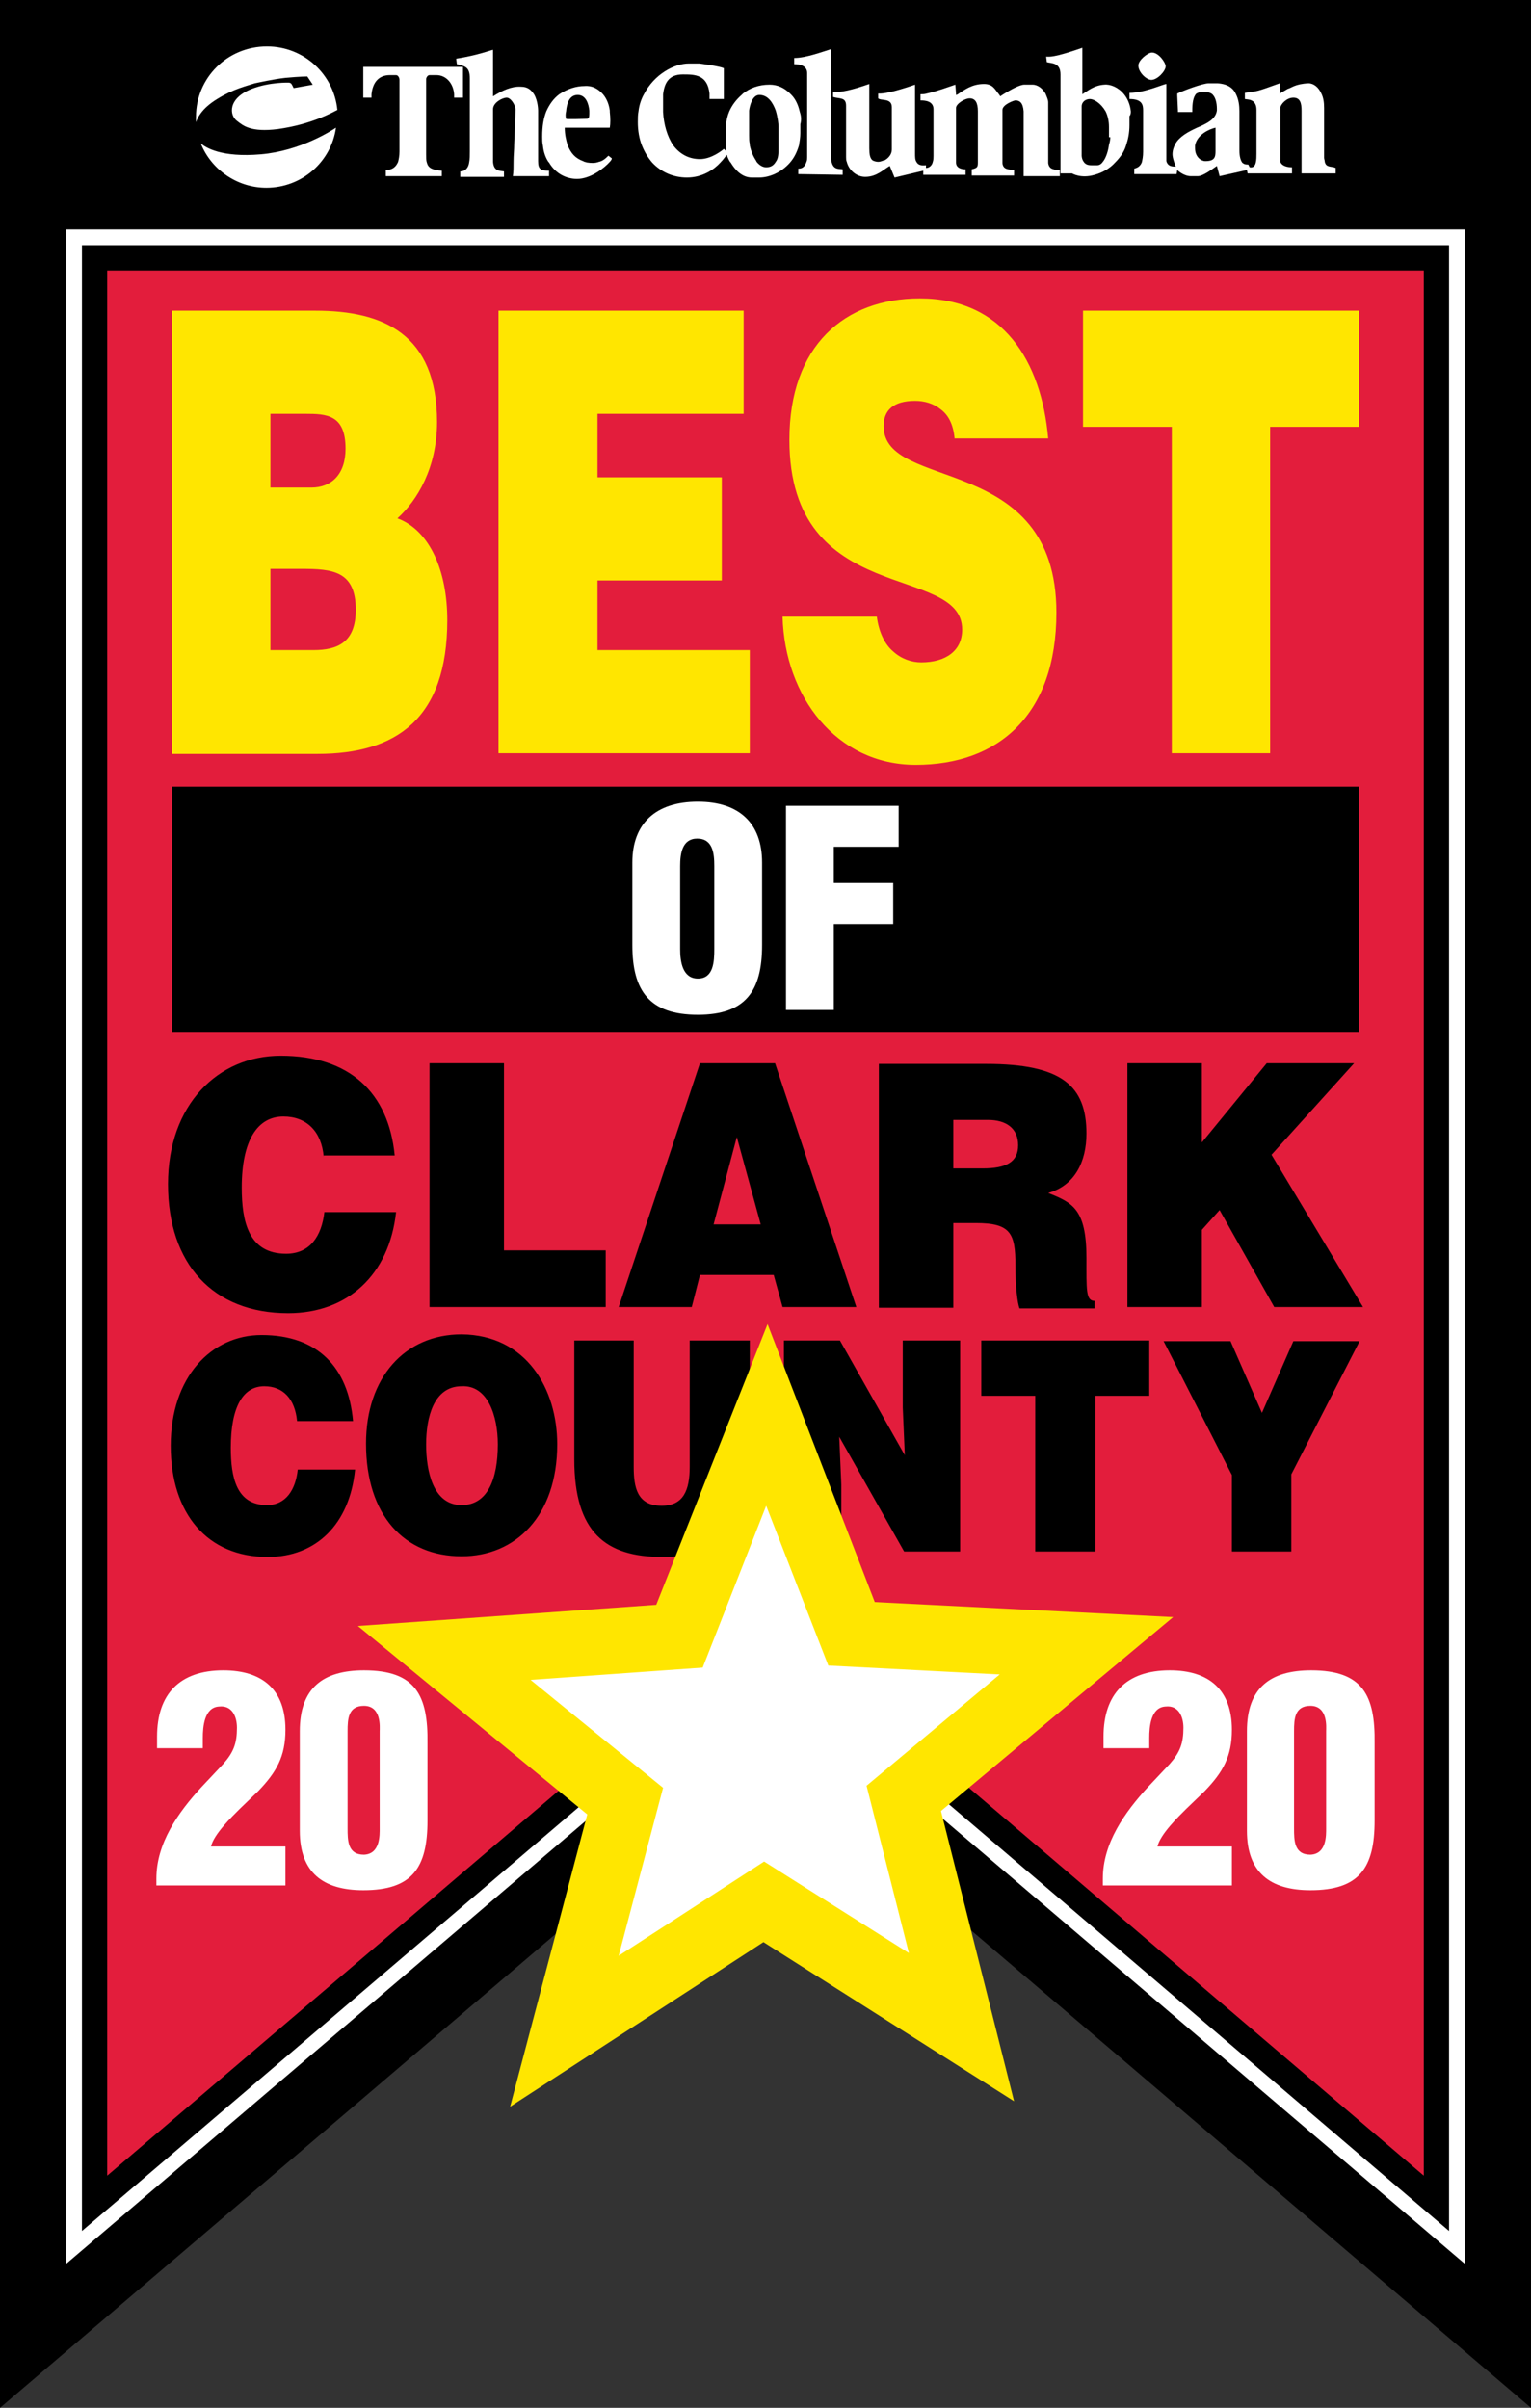 <svg xmlns="http://www.w3.org/2000/svg" viewBox="0 0 224.2 352.6" preserveAspectRatio="xMidYMid meet"><rect x="0" y="0" width="224.2" height="352.6" fill="#333333" stroke="none"/><path d="M224.2 352.6L112.1 257 0 352.6V0h224.2z"/><path fill="#FFF" d="M112.1 244.2L9.7 331.5V33.6h204.8v297.9z"/><path d="M12 35.9h200.2v290.8l-100.1-85.4L12 326.7z"/><path fill="#E31D3C" d="M15.7 39.6h192.8v279l-96.4-82.2-96.4 82.2z"/><path d="M25.2 110.4V45.5h21c9.9 0 17.8 3.4 17.8 16.3 0 6.7-2.9 11.5-5.8 14.1 4.8 1.8 7.3 7.8 7.3 14.9 0 14.5-7.5 19.6-19 19.6H25.2zm14.4-49.8v10.8h6c2.9 0 5-1.9 5-5.7 0-5-2.8-5.1-5.9-5.1h-5.1zm0 22.6v12h6.3c3.5 0 6.2-1.1 6.2-5.9 0-5.7-3.4-6-8-6h-4.5zM73 110.4V45.5h35.9v15.1H87.5v9.3h18.2V85H87.5v10.2h22.3v15.1H73zm66.8-46.1c-.2-2.3-1-3.6-2.1-4.4-1-.8-2.3-1.2-3.7-1.2-3.2 0-4.6 1.4-4.6 3.7 0 9.7 25.3 3.7 25.3 27.3 0 15-8.5 22.3-20.6 22.3-11.6 0-19.2-10-19.5-21.7h13.8c.3 2.3 1.2 4.1 2.4 5.1 1.2 1.1 2.7 1.6 4.1 1.6 3.6 0 6-1.7 6-4.8 0-9.8-25.3-3.1-25.3-27.8 0-13.8 8.1-20.7 19.1-20.7 12.2 0 17.8 9.2 18.8 20.5h-13.7zm18.8-18.8H199v17h-13v47.8h-14.4V62.5h-13v-17z" fill="#FFE600"/><path d="M47.4 169.4c-.3-3.7-2.5-5.9-5.9-5.9-3.8 0-6.1 3.5-6.1 10.4 0 5 1 9.7 6.5 9.7 3.5 0 5.2-2.6 5.6-6.1H58c-1 9.2-7.1 14.8-15.8 14.8-11 0-17.6-7.2-17.6-18.9 0-11.6 7.3-18.8 16.5-18.8 10.1 0 15.8 5.4 16.7 14.6H47.4zm15.5 22v-35.7h10.9v27.4h14.9v8.3H62.9zm27.7 0l11.9-35.7h11l11.9 35.7h-10.8l-1.3-4.7h-10.8l-1.2 4.7H90.6zm17.3-24.9l-3.4 12.8h6.9l-3.5-12.8zm31.7 12.5v12.5h-10.9v-35.7h15.7c11.1 0 14.7 3.2 14.7 10.2 0 4.1-1.7 7.6-5.6 8.7 3.5 1.4 5.6 2.3 5.6 9.5 0 4.7-.1 6.3 1.2 6.3v1.1h-11c-.3-.8-.6-3.1-.6-6.3 0-4.7-.7-6.2-5.8-6.2h-3.3zm0-7.9h4.3c3.4 0 5.2-.9 5.2-3.4s-1.8-3.7-4.4-3.7h-5.1v7.1zm25.6-15.4H176v11.6l9.5-11.6h12.8l-12.1 13.4 13.4 22.3h-13l-8-14.2-2.6 2.9v11.3h-10.9v-35.7zM43.5 208.1c-.3-3.2-2-5.1-4.8-5.1-3.1 0-4.9 3-4.9 9 0 4.3.8 8.4 5.3 8.4 2.8 0 4.2-2.3 4.5-5.2H52c-.8 8-5.7 12.8-12.8 12.8-8.8 0-14.2-6.3-14.2-16.3s5.9-16.2 13.3-16.2c8.2 0 12.7 4.7 13.4 12.6h-8.2zm38.1 3.4c0 10.5-6.1 16.4-14 16.4-8.4 0-14-6-14-16.5 0-9.7 5.7-16 14-16 9.5.1 14 8 14 16.1zm-19.2 0c0 3.9 1 8.9 5.2 8.9 3.8 0 5.3-3.8 5.3-8.9 0-4.2-1.5-8.7-5.3-8.5-4.1 0-5.2 4.6-5.2 8.5zM84 196.3h8.8v18.5c0 3 .5 5.7 4.1 5.7 3.2 0 4.1-2.3 4.1-5.7v-18.5h8.8v17.5c0 9.9-4 14.2-12.8 14.2-8.3 0-12.9-3.6-12.9-14.3v-17.4zm48.5 16.8l-.3-7v-9.8h8.4v30.9h-8.2l-9.5-16.8.3 7v9.8h-8.4v-30.9h8.2l9.5 16.8zm11.3-16.8h24.5v8.1h-7.9v22.8h-8.8v-22.8h-7.9v-8.1zm45.4 30.9h-8.8V216l-10-19.6h9.8l4.6 10.5 4.6-10.5h9.7l-10 19.5v11.3zm-164-112H199v35.9H25.2z"/><path d="M111.6 138.4c0 6.7-2.4 10.2-9.4 10.2-7.1 0-9.6-3.5-9.6-10.2v-12.1c0-5.7 3.4-8.9 9.6-8.9 6.1 0 9.4 3.2 9.4 8.9v12.1zm-7-11.6c0-1.8-.2-4-2.5-4-2.2 0-2.5 2.2-2.5 4V139c0 1.7.3 4.3 2.6 4.3 2.3 0 2.4-2.5 2.4-4.3v-12.2zm10.5 21.1V118h16.5v6h-9.5v5.3h8.7v6h-8.7v12.6h-7z" fill="#FFF"/><path fill="#FFE600" d="M128.1 234.6l43.7 2.2-34 28.4 10.7 42.5-36.7-23.3-37.1 24.1L86 265.7l-33.6-27.6 43.7-3.1 16.3-41.1z"/><path fill="#FFF" d="M121.3 243.9l25.1 1.3-19.5 16.3 6.2 24.5-21.2-13.4-21.3 13.8 6.5-24.6L77.7 246l25.2-1.8 9.3-23.7zm-98.3 12v-1.6c0-6.2 3.3-9.7 9.7-9.7 5.7 0 9.1 2.8 9.1 8.7 0 3.9-1.3 6.2-4 9l-2.7 2.6c-1.1 1.1-3.8 3.7-4.2 5.5h10.9v5.7H22.9v-1c0-5.2 3.2-9.7 6.6-13.4l3.2-3.4c1.5-1.7 2-3 2-5.3 0-1.6-.7-3.3-2.6-3.1-2.2.1-2.4 3-2.4 4.6v1.5H23zm20.9-2.4c0-6.3 3.4-8.9 9.4-8.9 7.6 0 9.4 3.7 9.3 10.7v11.3c0 6.9-2.2 10.2-9.4 10.2-5.9 0-9.3-2.6-9.3-8.7v-14.6zm11.7 0c0-.5.3-3.7-2.3-3.7-2.3 0-2.4 1.9-2.4 3.7v14.2c0 1.8 0 3.9 2.4 3.9 2.4-.1 2.3-2.9 2.3-3.9v-14.2zm106 2.4v-1.6c0-6.2 3.3-9.7 9.7-9.7 5.7 0 9.1 2.8 9.1 8.7 0 3.9-1.3 6.2-4 9l-2.7 2.6c-1.1 1.1-3.8 3.7-4.2 5.5h10.9v5.7h-18.9v-1c0-5.2 3.2-9.7 6.6-13.4l3.2-3.4c1.5-1.7 2-3 2-5.3 0-1.6-.7-3.3-2.6-3.1-2.2.1-2.4 3-2.4 4.6v1.5h-6.7zm21-2.4c0-6.3 3.4-8.9 9.4-8.9 7.6 0 9.4 3.7 9.3 10.7v11.3c0 6.9-2.2 10.2-9.4 10.2-5.9 0-9.3-2.6-9.3-8.7v-14.6zm11.6 0c0-.5.3-3.7-2.3-3.7-2.3 0-2.4 1.9-2.4 3.7v14.2c0 1.8 0 3.9 2.4 3.9 2.4-.1 2.3-2.9 2.3-3.9v-14.2z"/><g fill="#FFF"><path d="M28.7 17.1v.8c.2-.6.8-2 3.1-3.4 2.4-1.5 4.3-1.9 5.5-2.3.5-.1 2.7-.6 4.5-.8 2.2-.2 3.2-.2 3.2-.2l.8 1.2-2.8.5-.2-.4s-.1-.2-.2-.3c-.2-.1-.3-.1-.3-.1s-2.8-.1-5.4.9c-3.6 1.4-3.3 3.9-2.2 4.7.9.7 2 1.7 6 1.2 5-.7 8.1-2.5 8.7-2.8-.5-5.2-4.9-9.3-10.3-9.3-5.8 0-10.4 4.6-10.4 10.3m.7 3.9c1.5 3.8 5.3 6.5 9.6 6.5 5.2 0 9.5-3.8 10.2-8.8-.6.4-5.2 3.4-11 3.9s-8.1-1-8.8-1.6"/><path fill-rule="evenodd" clip-rule="evenodd" d="M118.1 23.7c.1-.2.1-.5.1-.7V10.7c0-1.1-1.1-1.3-1.9-1.3v-.9c1.7 0 4.1-.9 5.4-1.3v15.5c0 .4 0 .8.1 1.1.3 1.1 1.1.9 1.6 1v.8l-6.5-.1v-.8c.7 0 1-.4 1.2-1zM53.2 9.8v4.5h1.2v-.5c.2-1.9 1.2-2.8 2.7-2.8h.9c.3 0 .5.4.5.7v10.5c0 .6-.1 1.1-.2 1.5-.3.7-.8 1.2-1.8 1.2v.9h8.2V25c-1.4-.1-2-.4-2.2-1.2-.1-.3-.1-.7-.1-1.2v-11c0-.2.2-.6.5-.6h1c1.5 0 2.5 1.3 2.6 2.8v.5h1.3V9.8H53.2z"/><path fill-rule="evenodd" clip-rule="evenodd" d="M78.8 16.2s0-1.4-.6-2.4c-.4-.6-.9-1.1-1.9-1.1-1.5-.1-2.9.7-3.6 1.1-.3.2-.5.3-.5.3V7.3c-.2 0-2.2.8-5.4 1.3l.1.8c1.2.3 1.9.4 1.9 2.1v10.7c0 .5 0 1.1-.1 1.6-.1.7-.5 1.3-1.3 1.3v.8h6.4v-.8c-.6-.1-1.5 0-1.6-1.4V16c0-1 1.4-1.7 2-1.7.6 0 1.3 1.1 1.3 1.8l-.2 5c0 .8-.1 1.7-.1 2.5s0 1.6-.1 2.2h5.3V25c-1.2 0-1.6-.2-1.6-1.4v-7.4z"/><path fill-rule="evenodd" clip-rule="evenodd" d="M89.1 22.8c-.5.5-.9.8-1.4.9-.5.2-1.1.2-1.7.1-.1 0-.3-.1-.4-.1l-.2-.1c-1.1-.4-1.8-1.1-2.3-2.4-.2-.7-.4-1.5-.4-2.5h6.6c.1-.6.1-1.4 0-2.3v-.2c-.1-.8-.4-1.7-1-2.4-.7-.8-1.6-1.3-2.7-1.2-1.2 0-2.5.4-3.7 1.2-.8.6-1.4 1.4-1.9 2.5-.4 1-.6 2.2-.6 3.7 0 .4 0 .9.1 1.3.1 1 .4 1.8.8 2.4l.1.1c1 1.7 2.6 2.4 4.1 2.4 2 0 4-1.6 4.8-2.5.2-.2.3-.4.3-.5l-.5-.4zm-6.2-6.5c.1-1.2.5-2.4 1.7-2.4s1.6 1.3 1.7 2.3v.5c0 .5-.1.7-.4.7 0 0-3 .1-3 0-.1-.3-.1-.7 0-1.1zm14.2-2.5c.2-1.6.8-2.9 2.9-2.9 1.7 0 3.6 0 3.9 2.8v.8h2.1V10c-.5-.3-3.6-.7-3.6-.7h-1.5c-2.2 0-5.1 1.6-6.6 4.5-.4.7-.7 1.6-.8 2.5-.1.5-.1 1-.1 1.6 0 1.2.2 2.4.6 3.4.4 1 .9 1.8 1.5 2.5 1.3 1.4 3.1 2.2 5.1 2.2 2.3 0 4-1.2 4.9-2.2.5-.5.8-1 1-1.2l.1-.2-.6-.6c-.2.2-1.8 1.5-3.5 1.5s-3-.8-3.9-2c-.9-1.3-1.4-3.1-1.5-4.9v-2.6"/><path fill-rule="evenodd" clip-rule="evenodd" d="M117.1 16.3c-.2-.9-.6-1.8-1.2-2.4l-.2-.2c-.8-.8-1.8-1.3-3-1.3-1.6 0-2.9.5-3.9 1.3l-.2.2c-.8.7-1.4 1.5-1.8 2.4-.3.7-.4 1.3-.5 2v4l.1.3s0 .1.1.2v.1c.1.2.2.5.4.8l.1.1c.6 1 1.6 2.2 3.1 2.2h1.1c1.4 0 3.2-.7 4.5-2.2.6-.7 1-1.5 1.3-2.5.1-.6.2-1.2.2-1.8v-1.3c.2-.7.1-1.3-.1-1.9zm-3.1 5.4c0 .7 0 1.5-.4 2-.3.5-.7.8-1.4.8-.5 0-1-.3-1.4-.8l-.1-.2c-.4-.6-.7-1.3-.9-2.2v-.2c-.1-.4-.1-.8-.1-1.3v-3.6c.1-.8.5-2.3 1.5-2.3 1.3 0 2 1.2 2.4 2.3.3 1 .4 2 .4 2.3v3.2z"/><path d="M134.2 23.7c-.2-.3-.2-.7-.2-1.3v-10c-3.5 1.2-4.7 1.3-5.2 1.3h-.2v.7c.4.4 2-.1 2 1.3v6.2c0 .7-.5 1.3-1.1 1.6h-.1c-.3.1-.5.2-.8.2-.3 0-.6-.1-.8-.2-.4-.3-.5-.9-.5-1.8v-9.4c-2.6.9-4 1.2-5.3 1.2v.7c1 .3 1.9 0 1.9 1.3V23c0 .2 0 .5.1.7.3 1.2 1.4 2.2 2.7 2.2 1.7 0 2.7-1.1 3.6-1.6l.7 1.7 4.2-1v.6h6.2v-.8c-.6 0-1.4-.2-1.4-1v-8c0-.6 1.3-1.4 2-1.4.8 0 1.2.6 1.2 1.9v7.5c0 .7-.1.8-.9 1v.9h6.2v-.8c-.7-.1-1.6 0-1.7-1v-7.8c0-.8 1.7-1.4 1.9-1.4.6 0 1.1.3 1.2 1.6v9.5h5.3v-.9c-1.3 0-1.6-.4-1.7-1V15c0-.4-.2-.8-.4-1.3-.4-.7-1.1-1.3-1.9-1.3H150c-.7 0-2.1.8-2.9 1.3-.3.2-.5.3-.6.4-.1-.1-.2-.3-.3-.4-.5-.6-.8-1.4-2.1-1.4-1.8 0-2.9.9-3.7 1.4-.1.1-.3.2-.4.2v-.2l-.1-1.3c-.9.3-2.8 1-4.2 1.3-.3.1-.6.1-.9.1v.9c.7 0 1.9.1 1.9 1.3v6.8c0 .3 0 .6-.1.9-.1.5-.5.9-1 .9v-.4c-.8.1-1.2-.1-1.4-.5zm31.4-7.4c-.1-1-.5-1.9-1-2.5-.8-1-2-1.5-2.9-1.4-1.5.1-2.4.9-3.2 1.4V7c-4.3 1.5-4.8 1.3-5.3 1.3l.1.8c.6.2 2 0 2 1.8v14.5h1.7s1.3.8 3.3.2c1.1-.3 2.2-.9 3-1.8.7-.7 1.3-1.5 1.6-2.5.3-.9.5-1.8.5-3V17c.2-.2.2-.5.2-.7zm-3 3.8s0 .5-.2 1.1c-.1.8-.4 1.9-.9 2.5-.2.3-.5.5-.8.5h-.9c-.6 0-.9-.2-1.1-.5-.3-.4-.3-.9-.3-.9v-7.2c0-.7.6-1.1 1.2-1.1s1.6.6 2.3 1.8c.3.6.5 1.4.5 2.3v1.5z"/><path fill-rule="evenodd" clip-rule="evenodd" d="M168.7 7.7c1 0 2 1.5 2 2 0 .7-1.2 2-2.1 2-.7 0-1.9-1.1-1.9-2.1 0-.8 1.4-1.9 2-1.9"/><path d="M194 23.7c0-.2-.1-.4-.1-.6v-7.3c0-.8-.1-1.5-.4-2.1-.4-.9-1.1-1.5-1.9-1.5-2 .1-2.5.7-3 .8l-1.2.7c.1-.4.1-1.3 0-1.5-3.6 1.3-3.1 1.1-5.1 1.4v.9c.3.1 1.7-.1 1.7 1.6v6.4c0 .4 0 .9-.1 1.3-.1.5-.4.8-.9.7l-.2-.4c-.3 0-.6 0-.9-.3-.2-.3-.4-.8-.4-1.8v-5.7c0-.8-.1-1.7-.5-2.5-.4-.9-1.2-1.5-2.7-1.6H177c-.9 0-3.8 1.1-4.6 1.5v.3l.1 2.2v.2h2.1v-.2c0-1 .1-2 .6-2.5.2-.1.4-.2.6-.2h.9c.3 0 .5.1.7.2.6.4.8 1.4.8 2.2v.3c-.2 1.3-1.5 1.9-2.9 2.5-1.3.6-2.6 1.3-3.2 2.4-.2.4-.4.9-.4 1.5 0 .3.1.7.2 1 .1.3.2.7.3.8-.7 0-1.2-.1-1.4-.8V12.3c-.4 0-3.2 1.3-5.4 1.3v.9c1.9 0 2 .9 2 1.7v6c0 .7-.1 1.2-.2 1.6-.3.7-.8.8-1.1.9v.8h6.2l.1-.6s.9.9 2 .9h1c.8 0 2.2-1.1 2.8-1.5l.4 1.5 4-.9.1.5h6.5v-.9c-.7 0-1.5-.2-1.7-.8v-7.9c0-.5.9-1.5 1.9-1.5 1 0 1.2.8 1.2 1.9v9.2h5v-.8c-.6-.3-1.4 0-1.6-.9zm-17.5-.1c-.6 0-1.5-.6-1.5-1.9v-.4c.3-1.6 2.1-2.4 3-2.6v3.4c0 .9-.1 1.5-1.5 1.5z"/></g></svg>